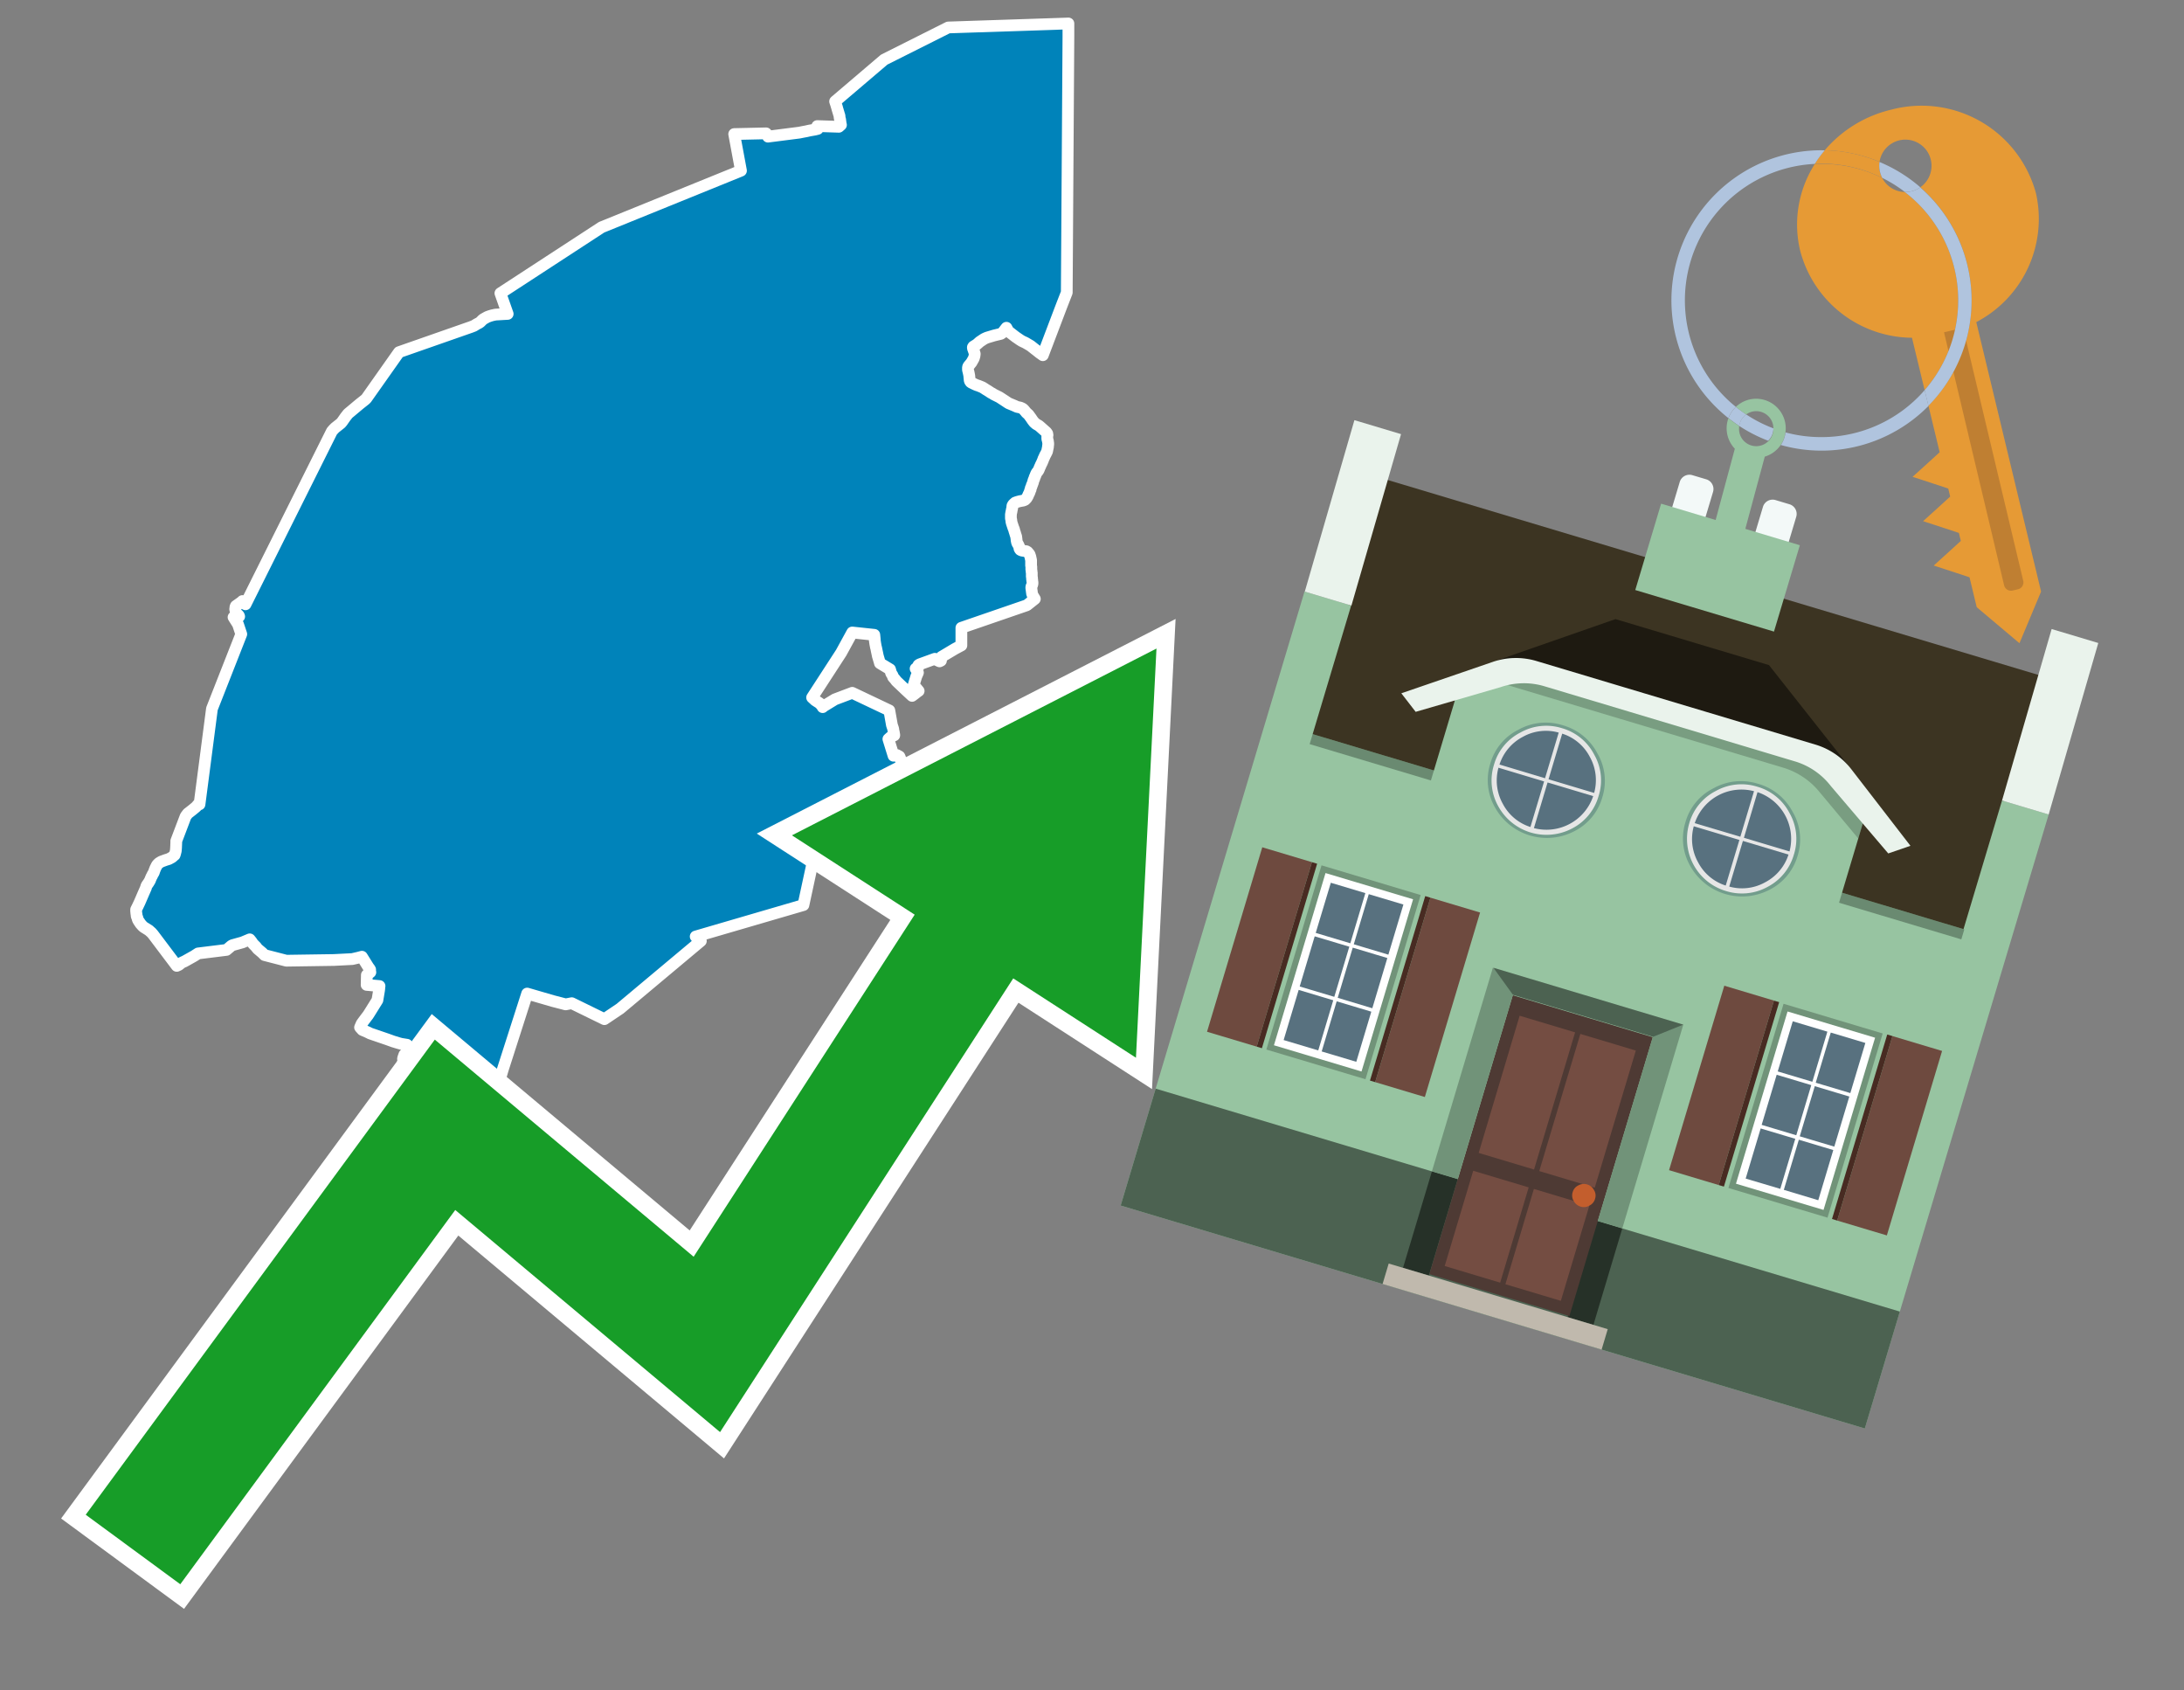 <svg id="Text" xmlns="http://www.w3.org/2000/svg" width="93.05" height="72" viewBox="0 0 93.05 72"><rect x="0" y="0" width="93.05" height="72" fill="#808080" stroke="none"/><polygon points="31.57,7.27 31.28,5.71 32.64,5.68 32.71,5.76 32.72,5.82 34.05,5.65 34.2,5.62 34.36,5.59 34.49,5.56 34.72,5.52 34.84,5.49 34.83,5.45 34.82,5.37 35.74,5.4 35.83,5.32 35.82,5.29 35.82,5.26 35.81,5.23 35.81,5.19 35.8,5.16 35.8,5.12 35.79,5.08 35.78,5.05 35.77,4.99 35.77,4.94 35.75,4.88 35.74,4.85 35.73,4.81 35.72,4.78 35.71,4.75 35.7,4.71 35.69,4.68 35.68,4.65 35.67,4.61 35.66,4.57 35.65,4.54 35.64,4.51 35.63,4.47 35.62,4.44 35.6,4.38 35.59,4.35 35.58,4.32 37.67,2.54 40.4,1.17 45.52,1 45.52,1.53 45.45,12.46 45.22,13.05 44.43,15.13 44.39,15.1 44.29,15.03 44.14,14.91 44.1,14.88 43.91,14.73 43.69,14.6 43.54,14.53 43.46,14.48 43.27,14.35 42.96,14.11 42.88,13.96 42.84,14.01 42.81,14.05 42.74,14.14 42.7,14.18 42.64,14.22 42.35,14.29 42.25,14.32 42.05,14.38 41.98,14.41 41.92,14.44 41.74,14.56 41.64,14.65 41.6,14.68 41.47,14.76 41.45,14.79 41.45,14.83 41.5,14.97 41.53,15.07 41.52,15.16 41.51,15.19 41.5,15.23 41.48,15.28 41.39,15.44 41.34,15.5 41.31,15.54 41.27,15.58 41.25,15.62 41.24,15.65 41.24,15.68 41.24,15.72 41.24,15.75 41.25,15.79 41.26,15.83 41.27,15.87 41.28,15.92 41.29,15.97 41.3,16.03 41.3,16.07 41.31,16.13 41.31,16.18 41.32,16.22 41.34,16.26 41.37,16.29 41.45,16.33 41.51,16.36 41.6,16.4 41.69,16.43 41.79,16.47 41.86,16.5 41.94,16.55 42,16.59 42.05,16.62 42.1,16.65 42.16,16.69 42.22,16.73 42.28,16.76 42.34,16.8 42.4,16.83 42.46,16.86 42.52,16.89 42.58,16.92 42.81,17.07 42.93,17.15 42.98,17.18 43.22,17.28 43.33,17.33 43.47,17.36 43.54,17.39 43.59,17.42 43.63,17.46 43.73,17.58 43.82,17.66 43.93,17.81 43.99,17.9 44.06,17.99 44.14,18.06 44.26,18.13 44.32,18.18 44.5,18.34 44.58,18.41 44.6,18.44 44.62,18.47 44.62,18.5 44.63,18.53 44.62,18.56 44.62,18.61 44.62,18.64 44.62,18.69 44.63,18.73 44.65,18.79 44.65,18.82 44.66,18.88 44.66,18.93 44.65,19 44.65,19.04 44.64,19.08 44.63,19.13 44.62,19.18 44.61,19.23 44.59,19.27 44.57,19.31 44.55,19.35 44.52,19.4 44.51,19.43 44.49,19.47 44.48,19.5 44.46,19.53 44.45,19.56 44.44,19.59 44.43,19.62 44.41,19.66 44.4,19.69 44.38,19.73 44.36,19.77 44.34,19.81 44.32,19.86 44.3,19.9 44.28,19.95 44.26,20 44.24,20.04 44.22,20.07 44.18,20.12 44.16,20.15 44.14,20.19 44.12,20.24 44.11,20.27 44.08,20.33 44.07,20.38 44.05,20.42 44.03,20.47 44.02,20.51 44.01,20.55 43.99,20.6 43.98,20.64 43.96,20.67 43.95,20.72 43.92,20.78 43.91,20.81 43.91,20.85 43.89,20.88 43.88,20.92 43.87,20.95 43.86,20.98 43.84,21.02 43.81,21.08 43.8,21.11 43.78,21.15 43.75,21.2 43.73,21.23 43.7,21.26 43.67,21.29 43.6,21.32 43.44,21.35 43.33,21.38 43.25,21.41 43.22,21.44 43.18,21.47 43.16,21.5 43.14,21.53 43.13,21.56 43.13,21.59 43.13,21.62 43.12,21.66 43.11,21.71 43.1,21.74 43.1,21.78 43.09,21.81 43.08,21.84 43.08,21.87 43.07,21.91 43.07,21.94 43.07,22 43.07,22.03 43.07,22.08 43.08,22.12 43.09,22.18 43.09,22.22 43.1,22.25 43.11,22.29 43.12,22.32 43.13,22.35 43.14,22.38 43.15,22.41 43.16,22.44 43.17,22.47 43.18,22.5 43.2,22.54 43.21,22.58 43.22,22.62 43.23,22.65 43.24,22.68 43.25,22.71 43.26,22.75 43.27,22.78 43.28,22.81 43.29,22.84 43.3,22.87 43.3,22.91 43.31,22.96 43.31,23 43.32,23.05 43.33,23.1 43.35,23.15 43.37,23.18 43.39,23.21 43.4,23.24 43.42,23.28 43.43,23.32 43.43,23.35 43.44,23.38 43.47,23.42 43.53,23.45 43.73,23.48 43.78,23.51 43.82,23.56 43.85,23.59 43.87,23.63 43.88,23.66 43.89,23.69 43.9,23.72 43.91,23.77 43.92,23.82 43.93,23.85 43.93,23.92 43.93,23.97 43.93,24.01 43.93,24.05 43.93,24.1 43.94,24.13 43.94,24.16 43.94,24.2 43.94,24.23 43.94,24.27 43.95,24.3 43.95,24.35 43.96,24.4 43.96,24.43 43.96,24.47 43.96,24.5 43.96,24.54 43.96,24.57 43.97,24.6 43.97,24.64 43.97,24.67 43.98,24.71 43.98,24.76 43.99,24.79 43.99,24.82 43.99,24.86 43.98,24.9 43.97,24.93 43.95,24.97 43.94,25 43.94,25.05 43.95,25.11 43.95,25.14 43.96,25.17 43.96,25.22 43.97,25.25 43.97,25.28 43.99,25.33 44,25.37 44.02,25.4 44.04,25.43 44.09,25.51 43.75,25.78 40.96,26.74 40.96,27.49 40.68,27.64 40.11,27.98 40.09,28.14 40.03,28.17 39.88,28.1 39.83,28.06 39.17,28.3 39.13,28.33 39.13,28.38 39.11,28.45 39.09,28.42 39.01,28.48 39.05,28.54 39.1,28.62 39.11,28.65 39.04,28.81 38.96,29.07 38.92,29.21 39,29.26 39.14,29.43 39.08,29.47 38.98,29.55 38.86,29.64 38.6,29.4 38.19,29.01 38.13,28.93 38.05,28.84 38.03,28.77 38.01,28.74 37.97,28.68 37.94,28.58 37.92,28.51 37.49,28.25 37.48,28.21 37.4,27.94 37.38,27.84 37.36,27.75 37.33,27.6 37.32,27.57 37.29,27.41 37.27,27.27 37.27,27.23 37.25,27.04 36.31,26.94 35.84,27.8 34.6,29.71 34.73,29.83 34.9,29.94 34.94,29.97 34.98,30.02 35.02,30.06 35.05,30.12 35.08,30.09 35.57,29.79 36.31,29.51 37.89,30.26 38,30.88 38.04,31 38.05,31.03 38.06,31.07 38.06,31.1 38.07,31.15 38.08,31.18 38.09,31.25 38.1,31.29 38.1,31.32 37.95,31.39 37.85,31.48 38.07,32.19 38.21,32.16 38.32,32.22 38.35,32.29 38.36,32.33 38.37,32.36 38.39,32.4 38.41,32.46 38.42,32.49 38.43,32.52 38.44,32.55 38.46,32.59 38.5,32.68 38.53,32.75 38.55,32.79 38.57,32.83 38.58,32.86 38.6,32.91 38.62,32.95 38.66,33.03 38.76,33.22 38.88,33.44 38.95,33.56 38.98,33.62 39.03,33.7 39.07,33.76 39.14,33.87 39.19,33.95 39.26,34.07 39.31,34.15 39.4,34.31 39.5,34.47 39.57,34.59 39.65,34.73 39.72,34.85 39.65,34.89 39.6,34.93 39.57,34.97 39.55,35.02 39.52,35.05 39.51,35.11 39.5,35.14 39.45,35.17 39.27,35.24 39.24,35.27 39.15,35.37 39.13,35.4 39.11,35.43 39.07,35.46 38.91,35.49 38.87,35.58 38.83,35.67 38.81,35.72 38.78,35.75 38.76,35.78 38.19,35.55 37.5,35.63 36.92,35.52 36.2,35.3 34.72,36.28 34.23,38.55 29.64,39.89 29.8,39.92 29.86,40.08 26.42,42.96 25.75,43.41 24.36,42.73 24.1,42.78 23.56,42.64 22.46,42.32 21.42,45.56 20.81,47.64 20.73,47.68 20.66,47.71 20.55,47.75 20.39,47.81 20.32,47.84 20.31,47.87 20.31,47.91 20.31,47.95 20.32,47.98 20.33,48.02 20.35,48.05 20.36,48.08 20.38,48.12 20.39,48.16 20.41,48.2 20.43,48.24 20.45,48.27 20.51,48.4 20.54,48.46 20.56,48.49 19.86,51 16.27,47.6 16.36,47.57 16.38,47.54 16.43,47.5 16.47,47.47 16.53,47.44 16.51,47.4 16.52,47.36 16.57,47.33 16.64,47.27 16.67,47.24 16.71,47.2 16.75,47.15 16.79,47.1 16.82,47.06 16.87,47.02 16.91,46.98 16.93,46.95 16.96,46.92 16.99,46.88 16.99,46.84 16.98,46.8 16.99,46.77 16.99,46.72 16.98,46.67 16.98,46.63 16.97,46.57 16.97,46.54 16.97,46.51 16.97,46.46 16.97,46.42 16.97,46.39 16.96,46.35 16.95,46.3 16.95,46.26 16.95,46.17 16.95,46.14 16.94,46.11 16.92,46.08 16.91,46.05 16.92,46.01 17,45.91 17.08,45.88 17.08,45.81 17.1,45.7 17.07,45.63 17.08,45.6 17.12,45.53 17.15,45.49 17.16,45.46 17.17,45.27 17.18,45.16 17.17,45.1 17.18,45.06 17.2,45 17.21,44.97 17.23,44.92 17.32,44.85 17.34,44.82 17.35,44.7 17.36,44.6 17.34,44.53 17.34,44.5 17.09,44.46 16.98,44.43 16.75,44.36 16.5,44.27 15.77,44.02 15.65,43.96 15.44,43.87 15.34,43.76 15.41,43.6 15.49,43.49 15.61,43.33 15.68,43.24 15.75,43.13 15.8,43.05 16.08,42.6 16.15,42.18 16.16,42.1 16.16,42.03 16.17,42 15.62,41.95 15.63,41.53 15.78,41.41 15.77,41.38 15.77,41.3 15.74,41.25 15.7,41.2 15.42,40.75 15.27,40.79 15.14,40.82 15.01,40.85 14.23,40.89 12.2,40.92 11.27,40.68 11.17,40.58 10.98,40.42 10.93,40.36 10.91,40.33 10.79,40.21 10.76,40.17 10.72,40.11 10.64,40.01 10.33,40.14 9.9,40.26 9.85,40.29 9.65,40.46 8.44,40.61 8.27,40.72 7.86,40.95 7.79,40.98 7.73,41.01 7.67,41.06 7.62,41.1 7.53,41.14 6.52,39.8 6.45,39.72 6.38,39.66 6.35,39.63 6.19,39.53 6.14,39.5 6.09,39.46 6.06,39.43 5.98,39.34 5.95,39.29 5.92,39.25 5.89,39.2 5.87,39.16 5.86,39.12 5.85,39.08 5.83,39.04 5.82,39 5.82,38.96 5.81,38.91 5.8,38.8 5.8,38.74 5.86,38.62 5.95,38.43 6.11,38.06 6.22,37.81 6.23,37.76 6.26,37.7 6.33,37.6 6.36,37.55 6.39,37.5 6.4,37.47 6.45,37.35 6.48,37.3 6.5,37.25 6.55,37.17 6.56,37.14 6.58,37.08 6.62,36.98 6.64,36.94 6.66,36.9 6.68,36.86 6.71,36.82 6.74,36.79 6.77,36.76 6.82,36.73 6.87,36.7 7.06,36.63 7.19,36.59 7.32,36.52 7.37,36.48 7.4,36.45 7.44,36.42 7.46,36.36 7.47,36.32 7.49,36.24 7.5,36.12 7.51,35.89 7.51,35.82 7.89,34.82 7.91,34.77 8,34.65 8.18,34.51 8.29,34.42 8.36,34.36 8.47,34.23 8.5,34.26 9.03,30.19 10.28,27.01 10.14,26.59 9.95,26.29 10.02,26.32 10.19,26.26 10.18,26.23 10.16,26.2 10.09,26.14 10.06,26.1 10.03,26 10.02,25.94 10.03,25.9 10.03,25.86 10.05,25.81 10.22,25.69 10.29,25.64 10.33,25.6 10.46,25.74 14.14,18.37 14.22,18.28 14.28,18.22 14.52,18.03 14.58,17.96 14.6,17.93 14.72,17.76 14.83,17.62 15.32,17.21 15.56,17.02 15.61,16.97 17,15 20.06,13.93 20.19,13.88 20.32,13.8 20.4,13.76 20.46,13.72 20.56,13.62 20.6,13.59 20.67,13.55 20.76,13.5 20.87,13.46 20.97,13.43 21.11,13.4 21.63,13.37 21.32,12.49 25.63,9.68 " fill="#0083ba" stroke="#fff" stroke-linejoin="round" stroke-width="0.5"/><polygon points="49.272 27.624 33.741 35.58 38.97 38.959 29.553 53.529 18.525 44.281 3.652 64.518 7.681 67.479 19.396 51.538 30.678 60.999 43.169 41.673 48.398 45.053 49.272 27.624" fill="none" stroke="#fff" stroke-miterlimit="10" stroke-width="1.5"/><polygon points="49.272 27.624 33.741 35.58 38.97 38.959 29.553 53.529 18.525 44.281 3.652 64.518 7.681 67.479 19.396 51.538 30.678 60.999 43.169 41.673 48.398 45.053 49.272 27.624" fill="#179d28"/><path d="M80.19,7.577a1.16,1.16,0,0,1-.094-.251,1.114,1.114,0,0,1-.018-.429A6.367,6.367,0,0,0,77.743,6.4a5.269,5.269,0,0,0-.423.577c.1,0,.192-.007.288-.007A5.794,5.794,0,0,1,80.19,7.577Z" fill="#e69a35"/><path d="M77.608,6.4A6.394,6.394,0,0,0,73.64,17.81a1.26,1.26,0,0,1,.317-.48A5.821,5.821,0,0,1,77.32,6.981a5.269,5.269,0,0,1,.423-.577Z" fill="#b0c4de"/><path d="M84.2,13.72a4.962,4.962,0,0,0,2.545-5.48,5.047,5.047,0,0,0-6.179-3.566A5.322,5.322,0,0,0,77.743,6.4a6.367,6.367,0,0,1,2.335.493,1.114,1.114,0,1,1,1.736,1.084,6.392,6.392,0,0,1,.347,9.3l.479,1.985-.438.4-.716.648.92.3.6.2.082.341-.438.4-.716.648.92.3.605.2.082.341-.438.4-.716.649.92.3.605.2.307,1.274,1.821,1.534.921-2.2Z" fill="#e69a35"/><path d="M81.154,8.179a1.115,1.115,0,0,1-.964-.6,5.794,5.794,0,0,0-2.582-.6c-.1,0-.192,0-.288.007a4.783,4.783,0,0,0-.625,3.685,4.962,4.962,0,0,0,4.765,3.715L82,16.617a5.82,5.82,0,0,0-.846-8.438Z" fill="#e69a35"/><path d="M74.1,18.142a6.386,6.386,0,0,0,1.232.63.73.73,0,0,0,.224-.527h0a5.783,5.783,0,0,1-1.159-.593A.733.733,0,0,0,74.1,18.142Z" fill="#b0c4de"/><path d="M74.4,17.652q-.228-.152-.44-.322a1.26,1.26,0,0,0-.317.48c.148.117.3.228.46.332A.733.733,0,0,1,74.4,17.652Z" fill="#b0c4de"/><path d="M74.824,16.984a1.257,1.257,0,0,0-.867.346c.141.114.288.222.44.322a.731.731,0,0,1,1.159.593h0a.732.732,0,1,1-1.463,0,.7.7,0,0,1,.007-.1c-.158-.1-.312-.215-.46-.332a1.258,1.258,0,0,0,.273,1.3l-.979,3.635,1.275.341.98-3.639a1.266,1.266,0,0,0,.681-.5,1.249,1.249,0,0,0,.2-.538,1.328,1.328,0,0,0,.012-.168A1.262,1.262,0,0,0,74.824,16.984Z" fill="#97c4a1"/><path d="M85.974,25.1l-.226.053a.3.3,0,0,1-.362-.223l-2.56-10.777.81-.193L86.2,24.736A.3.3,0,0,1,85.974,25.1Z" fill="#bf7f32"/><path d="M80.1,7.326a1.16,1.16,0,0,0,.094.251,5.833,5.833,0,0,1,.964.6,1.137,1.137,0,0,0,.287-.031,1.108,1.108,0,0,0,.373-.167A6.371,6.371,0,0,0,80.078,6.9,1.114,1.114,0,0,0,80.1,7.326Z" fill="#b0c4de"/><path d="M77.608,18.618a5.836,5.836,0,0,1-1.534-.2,1.24,1.24,0,0,1-.2.537,6.4,6.4,0,0,0,6.291-1.666L82,16.617A5.807,5.807,0,0,1,77.608,18.618Z" fill="#b0c4de"/><path d="M81.814,7.981a1.108,1.108,0,0,1-.373.167,1.137,1.137,0,0,1-.287.031A5.82,5.82,0,0,1,82,16.617l.161.667a6.392,6.392,0,0,0-.347-9.3Z" fill="#b0c4de"/><polygon points="83.79 39.753 55.78 31.364 58.988 20.404 86.964 28.783 83.79 39.753 83.79 39.753" fill="#3c3422" fill-rule="evenodd"/><polygon points="81.705 53.32 87.284 34.692 85.297 34.097 83.656 39.575 55.926 31.269 57.567 25.791 55.579 25.196 47.746 51.348 79.451 60.844 81.705 53.32" fill="#97c4a1" fill-rule="evenodd"/><rect x="69.522" y="21.148" width="0.444" height="28.983" transform="translate(15.592 92.226) rotate(-73.326)" opacity="0.3"/><polygon points="87.284 34.692 85.297 34.097 87.411 26.793 89.398 27.388 87.284 34.692 87.284 34.692" fill="#eaf3ec" fill-rule="evenodd"/><polygon points="57.578 25.794 55.591 25.199 57.705 17.896 59.692 18.491 57.578 25.794 57.578 25.794" fill="#eaf3ec" fill-rule="evenodd"/><polygon points="79.451 60.844 80.943 55.865 49.238 46.369 47.747 51.348 79.451 60.844 79.451 60.844" fill="#4c6251" fill-rule="evenodd"/><path d="M71.566,20.528l-.522,1.743,1.418.425.523-1.744a.432.432,0,0,0-.289-.536l-.593-.177A.431.431,0,0,0,71.566,20.528Z" fill="#f3f9f8" fill-rule="evenodd"/><path d="M75.111,21.589l-.522,1.743,1.418.425.522-1.743a.43.43,0,0,0-.289-.536l-.593-.178A.43.43,0,0,0,75.111,21.589Z" fill="#f3f9f8" fill-rule="evenodd"/><polygon points="75.368 28.329 68.829 26.37 63.807 28.121 78.733 32.591 75.368 28.329" fill="#1e1a11"/><polygon points="78.248 32.422 64.442 28.287 62.236 28.998 60.064 36.247 77.453 41.455 79.651 34.116 78.248 32.422" fill="#97c4a1"/><path d="M77.74,32.516S65.088,28.725,65,28.7l-.938.43,11.892,3.562a3.175,3.175,0,0,1,1.532,1l1.685,2.02.327-1.09Z" fill-rule="evenodd" opacity="0.2"/><path d="M77.35,31.716,65.458,28.154a3.041,3.041,0,0,0-1.854.037l-3.9,1.339.611.79,3.626-1.054a3.045,3.045,0,0,1,1.855-.037l10.673,3.2A3.028,3.028,0,0,1,78,33.477l2.45,2.874.945-.325-2.518-3.26A3.036,3.036,0,0,0,77.35,31.716Z" fill="#eaf3ec"/><polygon points="76.683 23.223 70.773 21.453 69.671 25.132 75.581 26.902 76.683 23.223 76.683 23.223" fill="#97c4a1" fill-rule="evenodd"/><g id="Symbol_9_0_Layer2_0_MEMBER_8_MEMBER_21_MEMBER_0_FILL" data-name="Symbol 9 0 Layer2 0 MEMBER 8 MEMBER 21 MEMBER 0 FILL"><path d="M66.584,30.892a2.39,2.39,0,0,0-1.891.189,2.317,2.317,0,0,0-1.2,1.448A2.345,2.345,0,0,0,63.7,34.4a2.528,2.528,0,0,0,3.367,1.008,2.339,2.339,0,0,0,1.2-1.447,2.313,2.313,0,0,0-.208-1.87A2.394,2.394,0,0,0,66.584,30.892Z" fill="#729d8c"/></g><g id="Symbol_9_0_Layer2_0_MEMBER_8_MEMBER_21_MEMBER_1_FILL" data-name="Symbol 9 0 Layer2 0 MEMBER 8 MEMBER 21 MEMBER 1 FILL"><path d="M66.547,31.016a2.241,2.241,0,0,0-1.769.185,2.213,2.213,0,0,0-1.127,1.376,2.239,2.239,0,0,0,.185,1.768,2.341,2.341,0,0,0,3.145.942,2.234,2.234,0,0,0,1.126-1.376,2.207,2.207,0,0,0-.185-1.768A2.237,2.237,0,0,0,66.547,31.016Z" fill="#e6e6e6"/></g><g id="Symbol_9_0_Layer2_0_MEMBER_8_MEMBER_21_MEMBER_2_MEMBER_0_FILL" data-name="Symbol 9 0 Layer2 0 MEMBER 8 MEMBER 21 MEMBER 2 MEMBER 0 FILL"><path d="M65.787,33.284,63.843,32.7a2.036,2.036,0,0,0,.186,1.539,2.015,2.015,0,0,0,1.175.986Z" fill="#58717f"/></g><g id="Symbol_9_0_Layer2_0_MEMBER_8_MEMBER_21_MEMBER_2_MEMBER_1_FILL" data-name="Symbol 9 0 Layer2 0 MEMBER 8 MEMBER 21 MEMBER 2 MEMBER 1 FILL"><path d="M65.827,33.148l.582-1.944a2.01,2.01,0,0,0-1.523.178,2.037,2.037,0,0,0-1,1.183Z" fill="#58717f"/></g><g id="Symbol_9_0_Layer2_0_MEMBER_8_MEMBER_21_MEMBER_2_MEMBER_2_FILL" data-name="Symbol 9 0 Layer2 0 MEMBER 8 MEMBER 21 MEMBER 2 MEMBER 2 FILL"><path d="M67.878,33.91l-1.943-.582-.582,1.944a2.1,2.1,0,0,0,2.525-1.362Z" fill="#58717f"/></g><g id="Symbol_9_0_Layer2_0_MEMBER_8_MEMBER_21_MEMBER_2_MEMBER_3_FILL" data-name="Symbol 9 0 Layer2 0 MEMBER 8 MEMBER 21 MEMBER 2 MEMBER 3 FILL"><path d="M66.558,31.249l-.582,1.943,1.943.582a2.031,2.031,0,0,0-.186-1.539A2.009,2.009,0,0,0,66.558,31.249Z" fill="#58717f"/></g><g id="Symbol_9_0_Layer2_0_MEMBER_8_MEMBER_21_MEMBER_0_FILL-2" data-name="Symbol 9 0 Layer2 0 MEMBER 8 MEMBER 21 MEMBER 0 FILL"><path d="M74.9,33.384a2.4,2.4,0,0,0-1.891.189,2.316,2.316,0,0,0-1.2,1.448,2.341,2.341,0,0,0,.209,1.87A2.527,2.527,0,0,0,75.387,37.9a2.345,2.345,0,0,0,1.2-1.447,2.314,2.314,0,0,0-.209-1.87A2.389,2.389,0,0,0,74.9,33.384Z" fill="#729d8c"/></g><g id="Symbol_9_0_Layer2_0_MEMBER_8_MEMBER_21_MEMBER_1_FILL-2" data-name="Symbol 9 0 Layer2 0 MEMBER 8 MEMBER 21 MEMBER 1 FILL"><path d="M74.867,33.508a2.239,2.239,0,0,0-1.768.185,2.21,2.21,0,0,0-1.127,1.376,2.316,2.316,0,0,0,1.564,2.883,2.261,2.261,0,0,0,1.765-.173A2.237,2.237,0,0,0,76.428,36.4a2.209,2.209,0,0,0-.185-1.769A2.239,2.239,0,0,0,74.867,33.508Z" fill="#e6e6e6"/></g><g id="Symbol_9_0_Layer2_0_MEMBER_8_MEMBER_21_MEMBER_2_MEMBER_0_FILL-2" data-name="Symbol 9 0 Layer2 0 MEMBER 8 MEMBER 21 MEMBER 2 MEMBER 0 FILL"><path d="M74.107,35.776l-1.943-.582a2.031,2.031,0,0,0,.186,1.539,2.009,2.009,0,0,0,1.175.986Z" fill="#58717f"/></g><g id="Symbol_9_0_Layer2_0_MEMBER_8_MEMBER_21_MEMBER_2_MEMBER_1_FILL-2" data-name="Symbol 9 0 Layer2 0 MEMBER 8 MEMBER 21 MEMBER 2 MEMBER 1 FILL"><path d="M74.148,35.64,74.73,33.7a2.1,2.1,0,0,0-2.525,1.362Z" fill="#58717f"/></g><g id="Symbol_9_0_Layer2_0_MEMBER_8_MEMBER_21_MEMBER_2_MEMBER_2_FILL-2" data-name="Symbol 9 0 Layer2 0 MEMBER 8 MEMBER 21 MEMBER 2 MEMBER 2 FILL"><path d="M76.2,36.4l-1.943-.582-.582,1.944a2.015,2.015,0,0,0,1.523-.178A2.036,2.036,0,0,0,76.2,36.4Z" fill="#58717f"/></g><g id="Symbol_9_0_Layer2_0_MEMBER_8_MEMBER_21_MEMBER_2_MEMBER_3_FILL-2" data-name="Symbol 9 0 Layer2 0 MEMBER 8 MEMBER 21 MEMBER 2 MEMBER 3 FILL"><path d="M74.879,33.741,74.3,35.684l1.943.582a2.1,2.1,0,0,0-1.361-2.525Z" fill="#58717f"/></g><polygon points="51.426 43.946 53.542 44.58 55.896 36.723 53.78 36.089 51.426 43.946 51.426 43.946" fill="#6e4a3f" fill-rule="evenodd"/><polygon points="53.542 44.58 53.764 44.647 56.117 36.789 55.896 36.723 53.542 44.58 53.542 44.58" fill="#482b22" fill-rule="evenodd"/><polygon points="60.706 46.726 58.59 46.092 60.943 38.235 63.059 38.868 60.706 46.726 60.706 46.726" fill="#6e4a3f" fill-rule="evenodd"/><polygon points="58.59 46.092 58.368 46.026 60.722 38.168 60.943 38.235 58.59 46.092 58.59 46.092" fill="#482b22" fill-rule="evenodd"/><rect x="53.146" y="39.209" width="8.19" height="4.408" transform="translate(1.145 84.365) rotate(-73.326)" fill="#719379"/><polygon points="60.205 38.304 56.474 37.187 54.277 44.522 58.008 45.639 60.205 38.304 60.205 38.304" fill="#fff" fill-rule="evenodd"/><path d="M59.792,38.527l-.64,2.136-1.474-.442.639-2.135,1.475.441Zm-1.621-.485-.64,2.136-1.474-.442L56.7,37.6l1.474.442Zm-2.158,1.84,1.475.441-.64,2.136-1.474-.441.639-2.136Zm-.683,2.282,1.474.441-.639,2.136L54.69,44.3l.64-2.135Zm.981,2.621.639-2.136,1.475.442-.64,2.135-1.474-.441Zm2.158-1.84L56.994,42.5l.64-2.136,1.474.442-.639,2.136Z" fill="#58717f" fill-rule="evenodd"/><polygon points="80.39 52.621 78.274 51.988 80.628 44.13 82.743 44.764 80.39 52.621 80.39 52.621" fill="#6e4a3f" fill-rule="evenodd"/><polygon points="78.274 51.988 78.053 51.921 80.406 44.064 80.628 44.13 78.274 51.988 78.274 51.988" fill="#482b22" fill-rule="evenodd"/><polygon points="71.111 49.842 73.227 50.476 75.58 42.619 73.464 41.985 71.111 49.842 71.111 49.842" fill="#6e4a3f" fill-rule="evenodd"/><polygon points="73.227 50.476 73.448 50.542 75.802 42.685 75.58 42.619 73.227 50.476 73.227 50.476" fill="#482b22" fill-rule="evenodd"/><rect x="72.83" y="45.105" width="8.19" height="4.408" transform="translate(9.534 107.426) rotate(-73.326)" fill="#719379"/><polygon points="76.159 43.083 79.889 44.2 77.692 51.535 73.962 50.418 76.159 43.083 76.159 43.083" fill="#fff" fill-rule="evenodd"/><path d="M76.381,43.5l1.475.442-.64,2.135-1.475-.441.64-2.136ZM78,43.981l1.474.442-.64,2.136-1.474-.442L78,43.981Zm.791,2.724-.64,2.135L76.679,48.4l.64-2.136,1.474.442Zm-.684,2.282-.639,2.135L76,50.68l.64-2.135,1.474.442Zm-2.26,1.65L74.375,50.2l.639-2.135,1.475.441-.64,2.136Zm-.791-2.724.64-2.135,1.474.441-.639,2.136-1.475-.442Z" fill="#58717f" fill-rule="evenodd"/><polygon points="67.888 56.431 69.118 52.323 68.019 51.994 66.789 56.102 67.888 56.431 67.888 56.431" fill="#263128" fill-rule="evenodd"/><polygon points="60.877 54.331 62.108 50.223 61.007 49.894 59.776 54.002 60.877 54.331 60.877 54.331" fill="#263128" fill-rule="evenodd"/><g id="Symbol_9_0_Layer2_0_MEMBER_8_MEMBER_12_MEMBER_0_FILL" data-name="Symbol 9 0 Layer2 0 MEMBER 8 MEMBER 12 MEMBER 0 FILL"><path d="M70.418,44.178l-5.965-1.786L60.9,54.27l5.964,1.786Z" fill="#4e3a34"/></g><g id="Symbol_9_0_Layer2_0_MEMBER_8_MEMBER_12_MEMBER_1_MEMBER_0_FILL" data-name="Symbol 9 0 Layer2 0 MEMBER 8 MEMBER 12 MEMBER 1 MEMBER 0 FILL"><path d="M65.358,49.815l1.75-5.843-2.363-.708L63,49.107Z" fill="#744d42"/></g><g id="Symbol_9_0_Layer2_0_MEMBER_8_MEMBER_12_MEMBER_1_MEMBER_1_FILL" data-name="Symbol 9 0 Layer2 0 MEMBER 8 MEMBER 12 MEMBER 1 MEMBER 1 FILL"><path d="M67.331,44.039l-1.75,5.842,2.364.708,1.75-5.842Z" fill="#744d42"/></g><g id="Symbol_9_0_Layer2_0_MEMBER_8_MEMBER_12_MEMBER_2_MEMBER_0_FILL" data-name="Symbol 9 0 Layer2 0 MEMBER 8 MEMBER 12 MEMBER 2 MEMBER 0 FILL"><path d="M63.915,54.633l1.215-4.058-2.363-.707-1.215,4.057Z" fill="#744d42"/></g><g id="Symbol_9_0_Layer2_0_MEMBER_8_MEMBER_12_MEMBER_2_MEMBER_1_FILL" data-name="Symbol 9 0 Layer2 0 MEMBER 8 MEMBER 12 MEMBER 2 MEMBER 1 FILL"><path d="M66.5,55.407l1.215-4.057-2.363-.708L64.138,54.7Z" fill="#744d42"/></g><g id="Symbol_9_0_Layer2_0_MEMBER_8_MEMBER_13_FILL" data-name="Symbol 9 0 Layer2 0 MEMBER 8 MEMBER 13 FILL"><path d="M67.959,51.058a.439.439,0,0,0-.045-.367.487.487,0,0,0-.669-.2.445.445,0,0,0-.239.282.457.457,0,0,0,.041.378.481.481,0,0,0,.293.242.459.459,0,0,0,.377-.042A.453.453,0,0,0,67.959,51.058Z" fill="#c35e2d"/></g><g id="Symbol_9_0_Layer2_0_MEMBER_8_MEMBER_14_FILL" data-name="Symbol 9 0 Layer2 0 MEMBER 8 MEMBER 14 FILL"><path d="M64.557,42.047l-.951-.833-2.6,8.68,1.1.329Z" fill="#719379"/></g><g id="Symbol_9_0_Layer2_0_MEMBER_8_MEMBER_15_FILL" data-name="Symbol 9 0 Layer2 0 MEMBER 8 MEMBER 15 FILL"><path d="M71.718,43.643l-1.2.19L68.072,52.01l1.046.313Z" fill="#719379"/></g><g id="Symbol_9_0_Layer2_0_MEMBER_8_MEMBER_16_FILL" data-name="Symbol 9 0 Layer2 0 MEMBER 8 MEMBER 16 FILL"><path d="M63.627,41.22l.836,1.156,5.961,1.786,1.294-.519Z" fill="#4c6251"/></g><polygon points="58.905 54.69 59.166 53.819 68.498 56.614 68.237 57.485 58.905 54.69 58.905 54.69" fill="#c0b9ad" fill-rule="evenodd"/></svg>